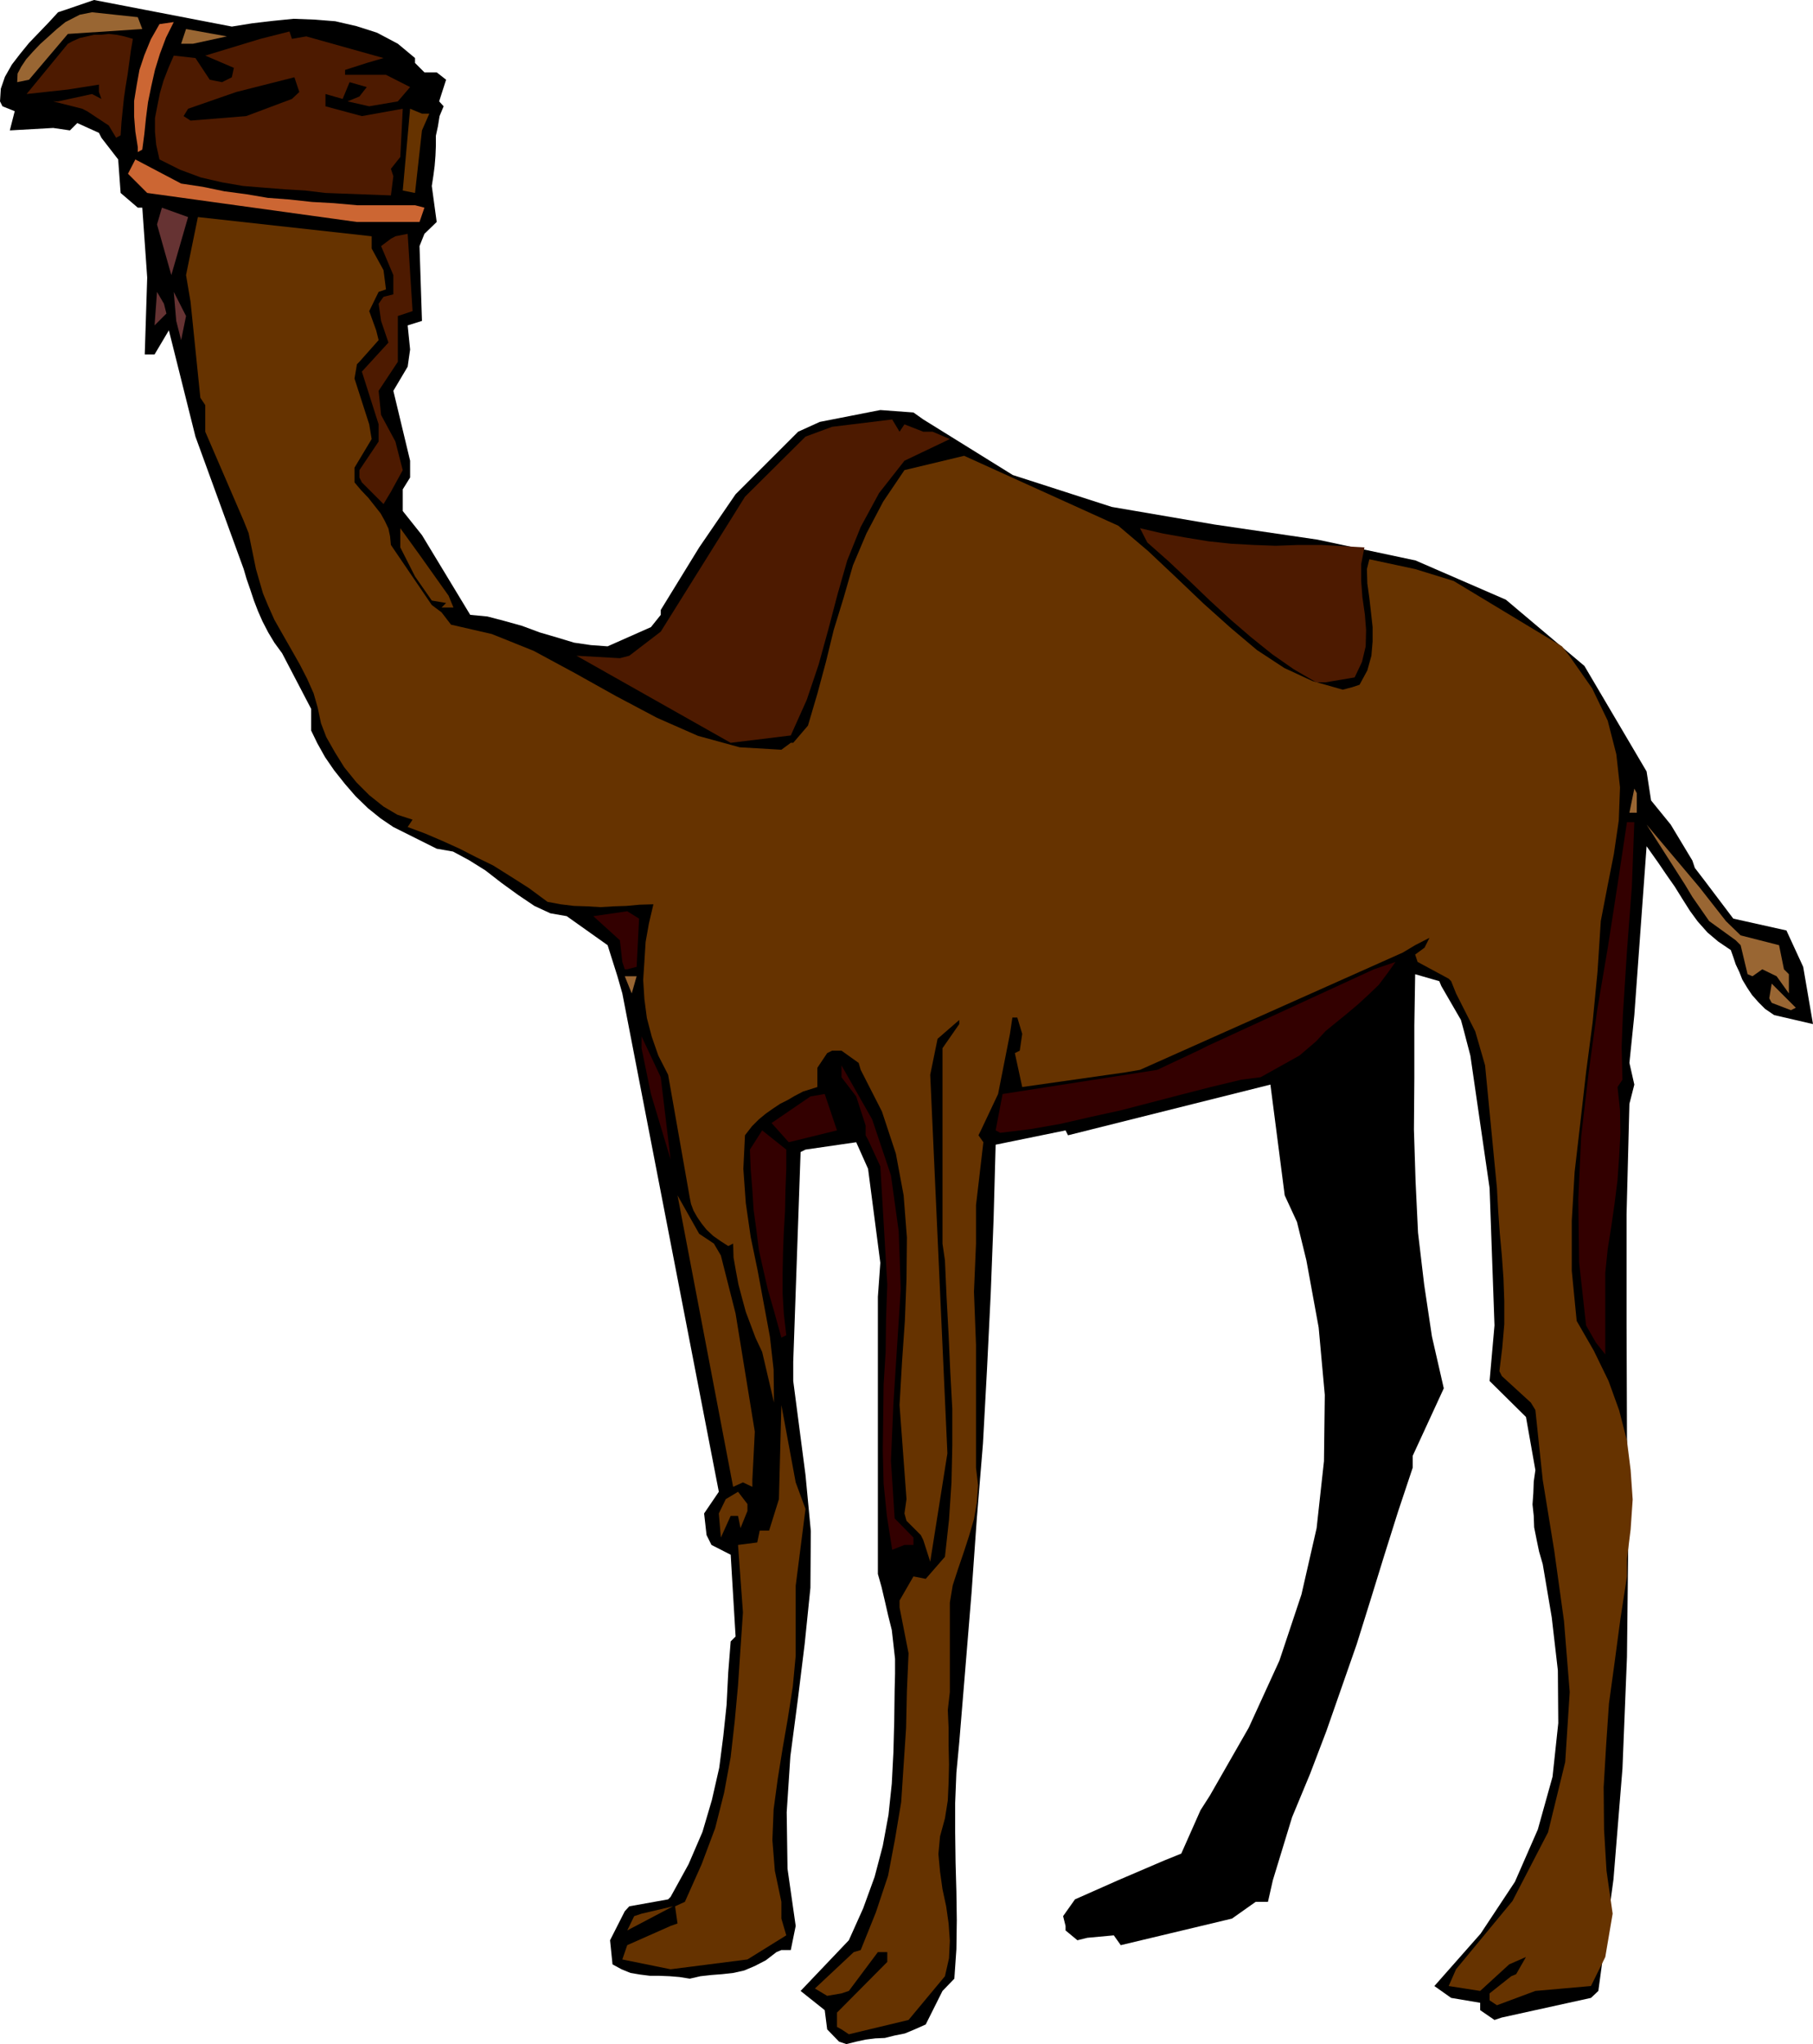 <svg height="480" viewBox="0 0 319.248 360" width="425.664" xmlns="http://www.w3.org/2000/svg"><path style="fill:#000" d="m285.758 600.513-2.088-2.16-.432-3.384-4.248-3.384 8.496-8.928 2.52-5.616 2.016-5.544 1.44-5.472 1.008-5.472.576-5.472.288-5.544.144-5.544.072-5.472.072-2.808v-2.592l-.288-2.592-.288-2.52-.648-2.592-.576-2.52-.576-2.448-.648-2.304v-48.816l.432-5.976-2.16-16.56-2.088-4.68-8.928 1.296-.864.432-1.296 36.936v3.384l2.16 16.56.936 9.864-.072 10.008-1.008 9.864-1.224 9.936-1.296 9.864-.648 9.864.144 9.936 1.44 10.08-.864 4.248h-1.656l-.864.36-1.872 1.44-1.944 1.008-1.872.792-1.944.432-1.944.216-1.872.144-1.944.216-1.872.432-1.8-.288-1.728-.144-1.8-.072h-1.656l-1.728-.216-1.728-.288-1.584-.648-1.584-.864-.432-4.248 2.592-5.112.792-.864 6.84-1.224.432-.432 3.168-5.76 2.448-5.688 1.656-5.616 1.296-5.688.72-5.616.576-5.472.288-5.688.432-5.472.864-.864-.864-14.4-3.384-1.728-.864-1.728-.432-3.816 2.592-3.816-16.992-87.768-.864-3.024-1.728-5.472-7.2-5.112-2.88-.504-2.808-1.296-2.88-1.944-2.88-2.088-2.88-2.232-2.88-1.8-2.808-1.512-2.88-.504-7.632-3.816-2.232-1.512-2.232-1.8-2.16-2.088-1.872-2.16-1.944-2.448-1.584-2.304-1.368-2.448-1.08-2.232v-3.816L187.694 356l-1.368-1.872-1.08-1.8-1.008-1.944-.792-1.8-.72-1.872-.648-1.944-.648-1.872-.504-1.728-8.496-23.328-4.68-18.72-2.52 4.248h-1.728l.432-13.536-.864-12.312h-.792l-3.024-2.592-.432-5.904-2.952-3.816-.432-.864-3.816-1.728-1.296 1.296-2.952-.432-7.632.432.864-3.384-2.16-.864-.432-.864.144-2.232.72-2.088 1.224-2.16 1.44-1.872 1.584-1.944 1.8-1.872 1.728-1.8 1.584-1.728 1.296-.432 5.04-1.728 24.264 4.68 3.6-.576 3.672-.432 3.6-.36 3.744.144 3.6.288 3.744.864 3.6 1.152 3.672 1.944 3.024 2.52v.864l1.656 1.656h2.16l1.656 1.296-1.224 3.816.792.864-.72 1.728-.288 1.8-.36 1.656v1.8l-.072 1.728-.144 1.8-.216 1.656-.288 1.872.864 6.336-2.16 2.088-.864 2.16.432 13.176-2.52.792.432 4.248-.432 3.024-2.52 4.248 2.952 12.312v2.952l-1.296 2.088v3.816l3.384 4.248 8.496 14.04 3.024.288 3.024.792 3.096.864 3.096 1.152 2.952.864 3.096.936 2.952.432 2.952.216 7.632-3.384 1.728-2.16v-.864l6.768-11.016 6.408-9.36 11.016-11.016 3.816-1.728 10.656-2.088 5.832.432 1.728 1.224 15.768 9.792 17.424 5.616 18.072 3.096 18.144 2.664 17.28 3.672 15.912 6.912 13.824 11.664 10.944 18.576.792 5.112 3.456 4.248 3.816 6.336.432 1.296 1.656 2.16 5.112 6.768 9.36 2.088 2.952 6.408 1.728 10.08-6.84-1.584-1.584-1.08-1.152-1.152-1.152-1.296-.864-1.296-.864-1.44-.504-1.296-.648-1.368-.432-1.296-.432-1.224-2.232-1.512-1.872-1.584-1.728-1.944-1.368-1.872-1.368-2.16-1.296-2.088-1.512-2.16-1.368-2.016-2.088-2.952-2.16 29.736-.864 8.424.864 3.816-.864 3.384-.504 19.44v19.368l.072 19.584.216 19.512-.216 19.512-.792 19.656-1.584 19.512-2.664 19.656-1.296 1.224-15.696 3.456-1.296.432-2.52-1.728v-1.296l-5.112-.864-2.952-2.088 8.136-9.216 6.048-9.144 4.032-9.216 2.592-9.288 1.008-9.432-.072-9.288-1.08-9.36-1.584-9.36-.648-2.232-.432-2.088-.432-2.16-.072-2.016-.216-2.016.144-2.016.072-2.016.288-2.016-1.656-9.36-6.408-6.336.864-9.792-.864-24.192-3.384-23.328-1.224-4.68-.432-1.584-3.456-5.976-.36-.864-4.248-1.224-.144 9v9.288l-.072 9.072.288 9.144.432 9 1.08 9.144 1.368 9.144 2.088 9.144-5.472 11.88v2.088l-2.592 7.776-2.448 7.776-2.376 7.704-2.448 7.848-2.664 7.632-2.664 7.632-2.88 7.56-3.168 7.632-3.384 11.088-.864 3.816h-2.16l-4.176 2.952-19.584 4.68-1.224-1.728-4.68.432-1.728.432-2.088-1.728v-.792l-.432-1.728 2.088-2.952 7.632-3.384 8.064-3.456 3.024-1.224 3.384-7.632 1.656-2.592 6.84-11.952 5.4-11.808 3.888-11.664 2.664-11.664 1.296-11.808.144-11.664-1.08-11.88-2.16-11.808-1.656-6.768-2.16-4.68-2.52-19.512-35.64 8.928-.432-.864-12.312 2.52-.36 13.104-.504 13.104-.648 13.176-.72 13.248-1.08 13.176-.936 13.176-1.08 13.176-1.08 13.104-.504 5.328-.216 5.328v5.184l.072 5.328.144 5.112.072 5.04-.072 5.112-.36 5.184-2.088 2.16-2.952 5.904-1.944.864-1.728.72-1.8.36-1.728.432-1.656.072-1.728.216-1.656.36-1.728.432z" transform="translate(-138.014 -240.945)"/><path style="fill:#630" d="m286.19 598.353-.792-.432v-2.52l8.856-8.928v-1.728h-1.656l-5.112 6.84-1.296.432-2.52.432-2.16-1.296 6.84-6.408 1.224-.36 2.664-6.624 2.16-6.48 1.224-6.48 1.08-6.48.432-6.552.432-6.48.144-6.552.288-6.624-1.584-8.064v-1.224l2.448-4.248 2.16.432 3.384-3.888.72-6.552.432-6.48.144-6.552v-6.48l-.36-6.624-.288-6.408-.36-6.624-.288-6.48-.432-2.952v-34.416l2.952-4.248v-.72l-3.816 3.312-1.296 6.336 3.024 66.672-3.024 19.08-1.224-3.816-.432-.864-2.52-2.52-.36-1.296.36-2.52-1.224-16.56.432-7.56.504-7.272.288-7.344.072-7.344-.576-7.416-1.368-7.344-2.448-7.416-3.744-7.344-.36-1.224-3.024-2.16h-1.656l-.864.432-1.728 2.592v3.384l-2.52.792-1.512.792-1.224.72-1.296.648-1.296.864-1.224.864-1.224 1.008-1.224 1.224-1.224 1.584-.288 5.904.432 6.048.864 5.976 1.224 5.904 1.08 5.832 1.08 5.832.648 5.76.072 5.832-2.088-8.928-1.152-2.448-.864-2.304-.864-2.304-.648-2.376-.648-2.448-.432-2.304-.432-2.448-.072-2.448-.864.432-1.44-.936-1.224-.864-1.152-1.08-.864-1.08-.792-1.152-.648-1.152-.432-1.152-.216-1.08-3.816-21.672-1.728-3.384-1.152-3.312-.864-3.312-.432-3.312-.216-3.384.216-3.24.216-3.456.576-3.24.792-3.384-2.448.072-2.304.216-2.304.072-2.232.144-2.376-.144-2.304-.072-2.376-.288-2.304-.432-3.312-2.448-3.168-2.016-3.096-1.944-2.952-1.44-2.952-1.512-3.024-1.368-3.024-1.296-3.096-1.152.864-1.296-2.664-.864-2.448-1.44-2.52-2.016-2.232-2.232-2.16-2.664-1.656-2.664-1.512-2.664-.936-2.448-.576-2.736-.72-2.52-1.152-2.592-1.296-2.52-1.512-2.664-1.44-2.52-1.512-2.664-1.152-2.592-.864-2.088-1.224-4.248-1.296-6.336-.864-2.16-6.768-15.696v-4.68l-.864-1.296-1.728-16.92-.792-4.68 2.088-10.224 30.6 3.384v2.16l2.088 3.816.432 3.384-1.296.432-1.656 3.384 1.224 3.384.432 1.728-3.384 3.816-.432.432-.432 2.52 2.592 8.064.432 2.592-3.024 5.04v2.592l1.152 1.368 1.296 1.368 1.08 1.368 1.08 1.368.72 1.296.648 1.368.288 1.368.144 1.512 7.2 10.584 1.728 1.296 1.656 2.16 7.2 1.656 7.344 2.952 7.2 3.888 7.344 4.104 7.2 3.816 7.2 3.168 7.344 2.016 7.344.432 1.656-1.224h.432l2.592-3.024 1.656-5.616 1.512-5.616 1.368-5.616 1.728-5.616 1.656-5.76 2.376-5.616 2.952-5.616 3.744-5.544 10.512-2.52 27.144 12.312L340.19 338l4.968 4.68 4.752 4.536 4.824 4.32 4.608 3.888 4.824 3.168 4.968 2.304 5.328 1.512 1.656-.432 1.296-.432 1.368-2.52.72-2.592.216-2.52v-2.52l-.288-2.592-.288-2.52-.36-2.592-.072-2.52.432-1.728 8.064 1.728 6.768 2.088 19.08 11.52 1.296 1.656 4.032 5.76 2.736 5.688 1.512 5.904.648 5.832-.216 5.832-.864 5.904-1.152 5.832-1.152 5.976-.576 8.928-.864 8.928-1.152 8.784-1.008 8.856-1.008 8.712-.504 8.64v8.712l.864 8.856 3.024 5.256 2.592 5.328 1.872 5.184 1.368 5.328.648 5.184.36 5.184-.36 5.256-.648 5.256v3.024l-1.152 7.488-1.008 7.56-1.008 7.344-.504 7.416-.432 7.344.072 7.416.432 7.272 1.08 7.56-1.296 7.632-2.52 5.112-9.792.864-6.768 2.52-1.296-.864v-1.224l3.816-3.024.864-.36 1.728-3.024-2.952 1.296-5.112 4.68-5.544-.864 1.296-2.952 9.936-12.024 6.264-12.096 3.024-12.384.792-12.312-1.008-12.528-1.728-12.456-2.016-12.384-1.296-12.312-.792-1.296-5.112-4.68-.432-.864.504-4.104.36-4.176v-4.032l-.144-4.032-.288-4.032-.36-3.888-.288-4.032-.216-3.96-2.088-21.6-1.728-5.976-3.384-6.696-.864-2.16-.432-.432-5.472-2.952-.432-1.296 1.656-1.224.864-1.728-2.52 1.296-2.16 1.296-46.296 20.664-2.52.432-18.216 2.592-1.296-5.976.864-.432.432-2.952-.864-2.88h-.864l-.432 2.88-2.088 10.584-3.024 6.408-.432.864.864 1.224-1.296 11.088v6.768l-.36 8.496.36 9.36v21.6l.36 3.096-.216 3.096-.504 2.88-.864 2.952-.936 2.88-1.008 2.952-.936 2.88-.504 3.024v15.768l-.36 3.168.144 3.168v3.168l.072 3.24-.072 3.168-.144 3.168-.504 3.168-.864 3.168-.288 3.096.288 3.096.432 3.096.648 3.024.432 3.024.216 3.024-.144 3.096-.72 3.168-6.408 7.704-10.512 2.52z" transform="translate(-138.014 -240.945)"/><path style="fill:#630" d="m256.094 587.769-8.496-1.728.864-2.52 7.632-3.384 1.224-.432-.432-3.024 1.728-.792 2.952-6.624 2.376-6.336 1.584-6.264 1.152-6.264.72-6.408.576-6.264.432-6.408.432-6.408-.864-11.88 3.384-.432.432-2.088h1.656l1.728-5.544.432-16.56 2.52 13.608 1.728 4.68-1.728 13.536v12.312l-.504 5.4-.864 5.544-.936 5.4-.864 5.4-.72 5.328-.216 5.4.432 5.4 1.152 5.472v2.952l.864 2.952-6.84 4.248z" transform="translate(-138.014 -240.945)"/><path style="fill:#630" d="m248.462 580.929 1.224-2.52 1.296-.432 5.544-1.296z" transform="translate(-138.014 -240.945)"/><path style="fill:#000" d="M327.734 580.137v-1.296l2.16-2.52 11.88-4.68.864.792 1.656.864 4.176-7.488 4.032-7.488 3.672-7.416 3.6-7.272 3.24-7.488 3.024-7.416 2.88-7.416 2.52-7.416.864-16.56V481.64l-.432-6.048-.792-5.976-1.44-6.048-1.44-5.832-1.728-5.976-1.368-5.904-1.152-6.192-.576-6.048 5.544-5.472 7.632-7.56 1.296-1.296 6.336-6.768h1.728v42.336l2.52 20.376 1.728 4.68.432 5.544-9.36 18.648-.432 2.16 1.728-.432-22.536 66.24-1.656 1.656-4.248 3.384-10.224 1.728-.864-1.296v-1.224l-1.224-.432-.432 1.656-2.952.864-2.16-.432h-1.296l-1.224 2.16z" transform="translate(-138.014 -240.945)"/><path style="fill:#300" d="m295.118 513.897-.936-5.976-.576-5.688-.144-5.832.072-5.76.072-5.832.36-5.76.072-5.904.216-5.976-1.224-20.808-2.16-4.68-.432-.792v-1.728l-1.656-5.112-2.592-3.384v-2.088l5.4 9.504 3.312 9.864 1.368 9.864.36 10.152-.648 10.08-.648 10.08-.432 10.08.648 10.152 3.312 3.384v1.296h-1.584z" transform="translate(-138.014 -240.945)"/><path style="fill:#630" d="m264.95 511.737-.36-4.248 1.224-2.52 2.16-1.296 1.656 2.16v1.224l-1.224 3.024-.432-2.16h-1.296zm5.544-8.928-1.656-.792-1.728.792-9.792-51.336 3.816 6.768 2.592 1.728 1.224 2.088 2.592 10.224 3.384 20.808-.432 8.496z" transform="translate(-138.014 -240.945)"/><path style="fill:#300" d="m420.686 479.48-1.656-2.087-1.728-3.024-1.224-11.088-.144-11.16.504-11.016 1.296-11.088 1.512-11.088 1.872-11.016 1.728-11.16 1.656-11.016h1.296l-.216 5.616-.216 5.76-.432 5.616-.432 5.76-.36 5.616-.36 5.616-.216 5.616.144 5.76-.864 1.296.432 4.032.072 4.104-.216 4.032-.288 4.176-.504 4.032-.576 4.032-.648 4.104-.432 4.176v8.496zm-145.08-2.951-1.296-4.68-1.08-3.744-.792-3.456-.792-3.528-.432-3.456-.504-3.672-.216-3.456-.288-3.6-.144-3.528 2.16-3.384 4.248 3.384v3.384l-.144 3.744-.072 3.672-.216 3.6-.144 3.744-.072 3.6v3.6l.216 3.6.432 3.744zm-19.512-31.392-3.456-11.52-1.656-8.064v-2.088l3.384 7.2zm20.808-3.024-3.024-3.384 6.84-4.68 2.52-.432 2.16 6.408zm36.432-2.088 1.224-6.408 27.216-4.248 7.2-3.384 1.728-.864 29.232-13.464 3.816-1.296-1.44 2.016-1.512 2.016-1.8 1.728-1.8 1.656-1.872 1.584-1.944 1.584-1.944 1.584-1.656 1.8-2.952 2.52-6.84 3.816-3.384.432-5.4 1.296-5.328 1.368-5.256 1.368-5.256 1.368-5.256 1.152-5.328 1.224-5.328.936-5.328.648z" transform="translate(-138.014 -240.945)"/><path style="fill:#963" d="m453.374 418.857-3.384-1.296-.432-.792.432-2.592 4.248 4.248zm-204.12-2.952-1.224-3.024h2.088z" transform="translate(-138.014 -240.945)"/><path style="fill:#963" d="m453.014 415.905-2.16-3.024-2.52-1.224-1.728 1.224-.864-.36-1.224-5.112-.864-.864-4.68-3.384-2.952-4.248-1.296-2.16-6.768-10.584 9.288 11.016 4.68 5.976 2.592 2.52 6.768 1.728.864 4.248.864.864z" transform="translate(-138.014 -240.945)"/><path style="fill:#300" d="M248.462 411.657h-.432l-.432-1.296-.432-3.816-4.68-4.248 5.976-.864 2.088 1.296-.432 8.496z" transform="translate(-138.014 -240.945)"/><path style="fill:#963" d="m424.934 384.08.864-4.247.432.792v3.456z" transform="translate(-138.014 -240.945)"/><path style="fill:#4d1a00" d="m266.678 371.769-27.144-15.336 7.632.432 1.656-.432 5.544-4.248 14.832-23.76 10.656-10.584 4.68-1.728 10.584-1.296 1.296 2.16.864-1.296 3.312 1.296h1.656l3.024 1.296-7.992 3.816-4.464 5.688-3.24 5.976-2.376 5.904-1.728 6.048-1.584 6.048-1.728 6.264-2.088 6.192-2.808 6.264zm104.76-10.656h-1.656l-3.96-2.304-3.816-2.664-3.672-2.952-3.6-3.096-3.672-3.384-3.6-3.456-3.672-3.456-3.744-3.312-1.296-2.52 4.032.936 4.032.72 3.96.648 4.032.432 3.96.216 3.888.144 3.96-.144h4.032l7.632.432-.576 2.952v2.952l.216 2.88.432 3.024.216 2.736-.072 2.88-.648 2.736-1.296 2.736z" transform="translate(-138.014 -240.945)"/><path style="fill:#630" d="m215.774 347.937.792-.792-2.52-.432-2.952-4.248-2.592-5.112v-3.384l3.384 4.68 5.112 7.2.864 2.088z" transform="translate(-138.014 -240.945)"/><path style="fill:#4d1a00" d="m205.55 329.72-3.816-3.815-.432-.864v-1.296l3.384-5.04v-3.024l-2.952-9.288 4.68-5.112-1.296-3.816-.432-3.024.864-1.224 1.728-.432V289.4l-2.16-5.112 1.728-1.296.792-.432 2.16-.432.864 13.608-2.592.864v8.064l-3.384 5.112.432 4.248 2.52 4.68.864 3.384.432 1.656-2.088 3.816z" transform="translate(-138.014 -240.945)"/><path style="fill:#633" d="m169.91 300.849-.864-3.384-.432-5.112 2.16 4.248zm-4.68-2.592.432-5.904 1.224 2.088.432 1.728zm2.952-8.857-2.52-8.927.864-2.952 4.608 1.656z" transform="translate(-138.014 -240.945)"/><path style="fill:#c63" d="m200.87 280.04-36.936-5.111-3.384-3.384 1.296-2.52 8.064 4.248 3.816.576 3.816.792 3.816.504 3.816.648 3.816.288 3.96.432 3.888.216 4.032.36h10.224l1.656.432-.864 2.52z" transform="translate(-138.014 -240.945)"/><path style="fill:#4d1a00" d="m195.326 274.929-3.6-.432-3.6-.216-3.672-.288-3.6-.288-3.744-.648-3.744-.864-3.672-1.368-3.6-1.8-.576-2.592-.216-2.304v-2.376l.432-2.232.432-2.16.648-2.232.864-2.232.936-2.16 3.816.432 2.52 3.816 2.16.432.864-.432.864-.432.36-1.656-5.04-2.16 9.72-2.952 5.112-1.296.432 1.296 2.52-.432 13.608 3.816-2.952.864-3.816 1.224v.864h7.2l4.248 2.16-2.16 2.52-5.04.864-3.816-.864 2.088-.864 1.296-1.656-3.024-.864-1.224 2.952-3.024-.864v2.16l6.408 1.728 7.2-1.296-.432 8.496-1.656 2.088.432 1.296-.432 3.384z" transform="translate(-138.014 -240.945)"/><path style="fill:#630" d="m208.934 274.497 1.296-14.4 2.088.864h1.296l-1.296 2.952-1.224 11.016z" transform="translate(-138.014 -240.945)"/><path style="fill:#c63" d="M162.278 267.729v-.864l-.432-2.736-.216-2.664v-2.736l.432-2.664.504-2.808.864-2.592 1.152-2.808 1.512-2.664 2.52-.36-1.368 2.736-1.08 2.88-.864 2.808-.648 2.88-.576 2.808-.36 2.808-.288 2.808-.36 2.736z" transform="translate(-138.014 -240.945)"/><path style="fill:#4d1a00" d="m158.462 265.209-1.296-2.16-3.816-2.52-.864-.432-5.112-1.296h.864l5.976-1.296 1.656.864-.432-1.224v-1.296l-5.472.864-7.272.792 7.272-8.856.792-.432 1.296-.576 1.296-.288 1.224-.288h1.296l1.296-.144 1.368.144 1.368.288 1.512.432-.36 2.088-.288 2.16-.288 2.088-.36 2.16-.288 2.016-.216 2.088-.216 2.16-.144 2.232z" transform="translate(-138.014 -240.945)"/><path style="fill:#000" d="m171.566 262.185-1.224-.792.792-1.296 8.496-2.952 10.224-2.592.864 2.592-1.296 1.224-8.064 3.024z" transform="translate(-138.014 -240.945)"/><path style="fill:#963" d="m141.038 255.417.072-1.512.648-1.224.864-1.296 1.152-1.296 1.296-1.368 1.44-1.296 1.512-1.368 1.512-1.224 2.52-1.296 2.16-.432 8.064.864.792 2.088-13.104.864-6.84 8.064zm30.96-6.768h-2.088l.864-2.592 7.2 1.296z" transform="translate(-138.014 -240.945)"/></svg>

